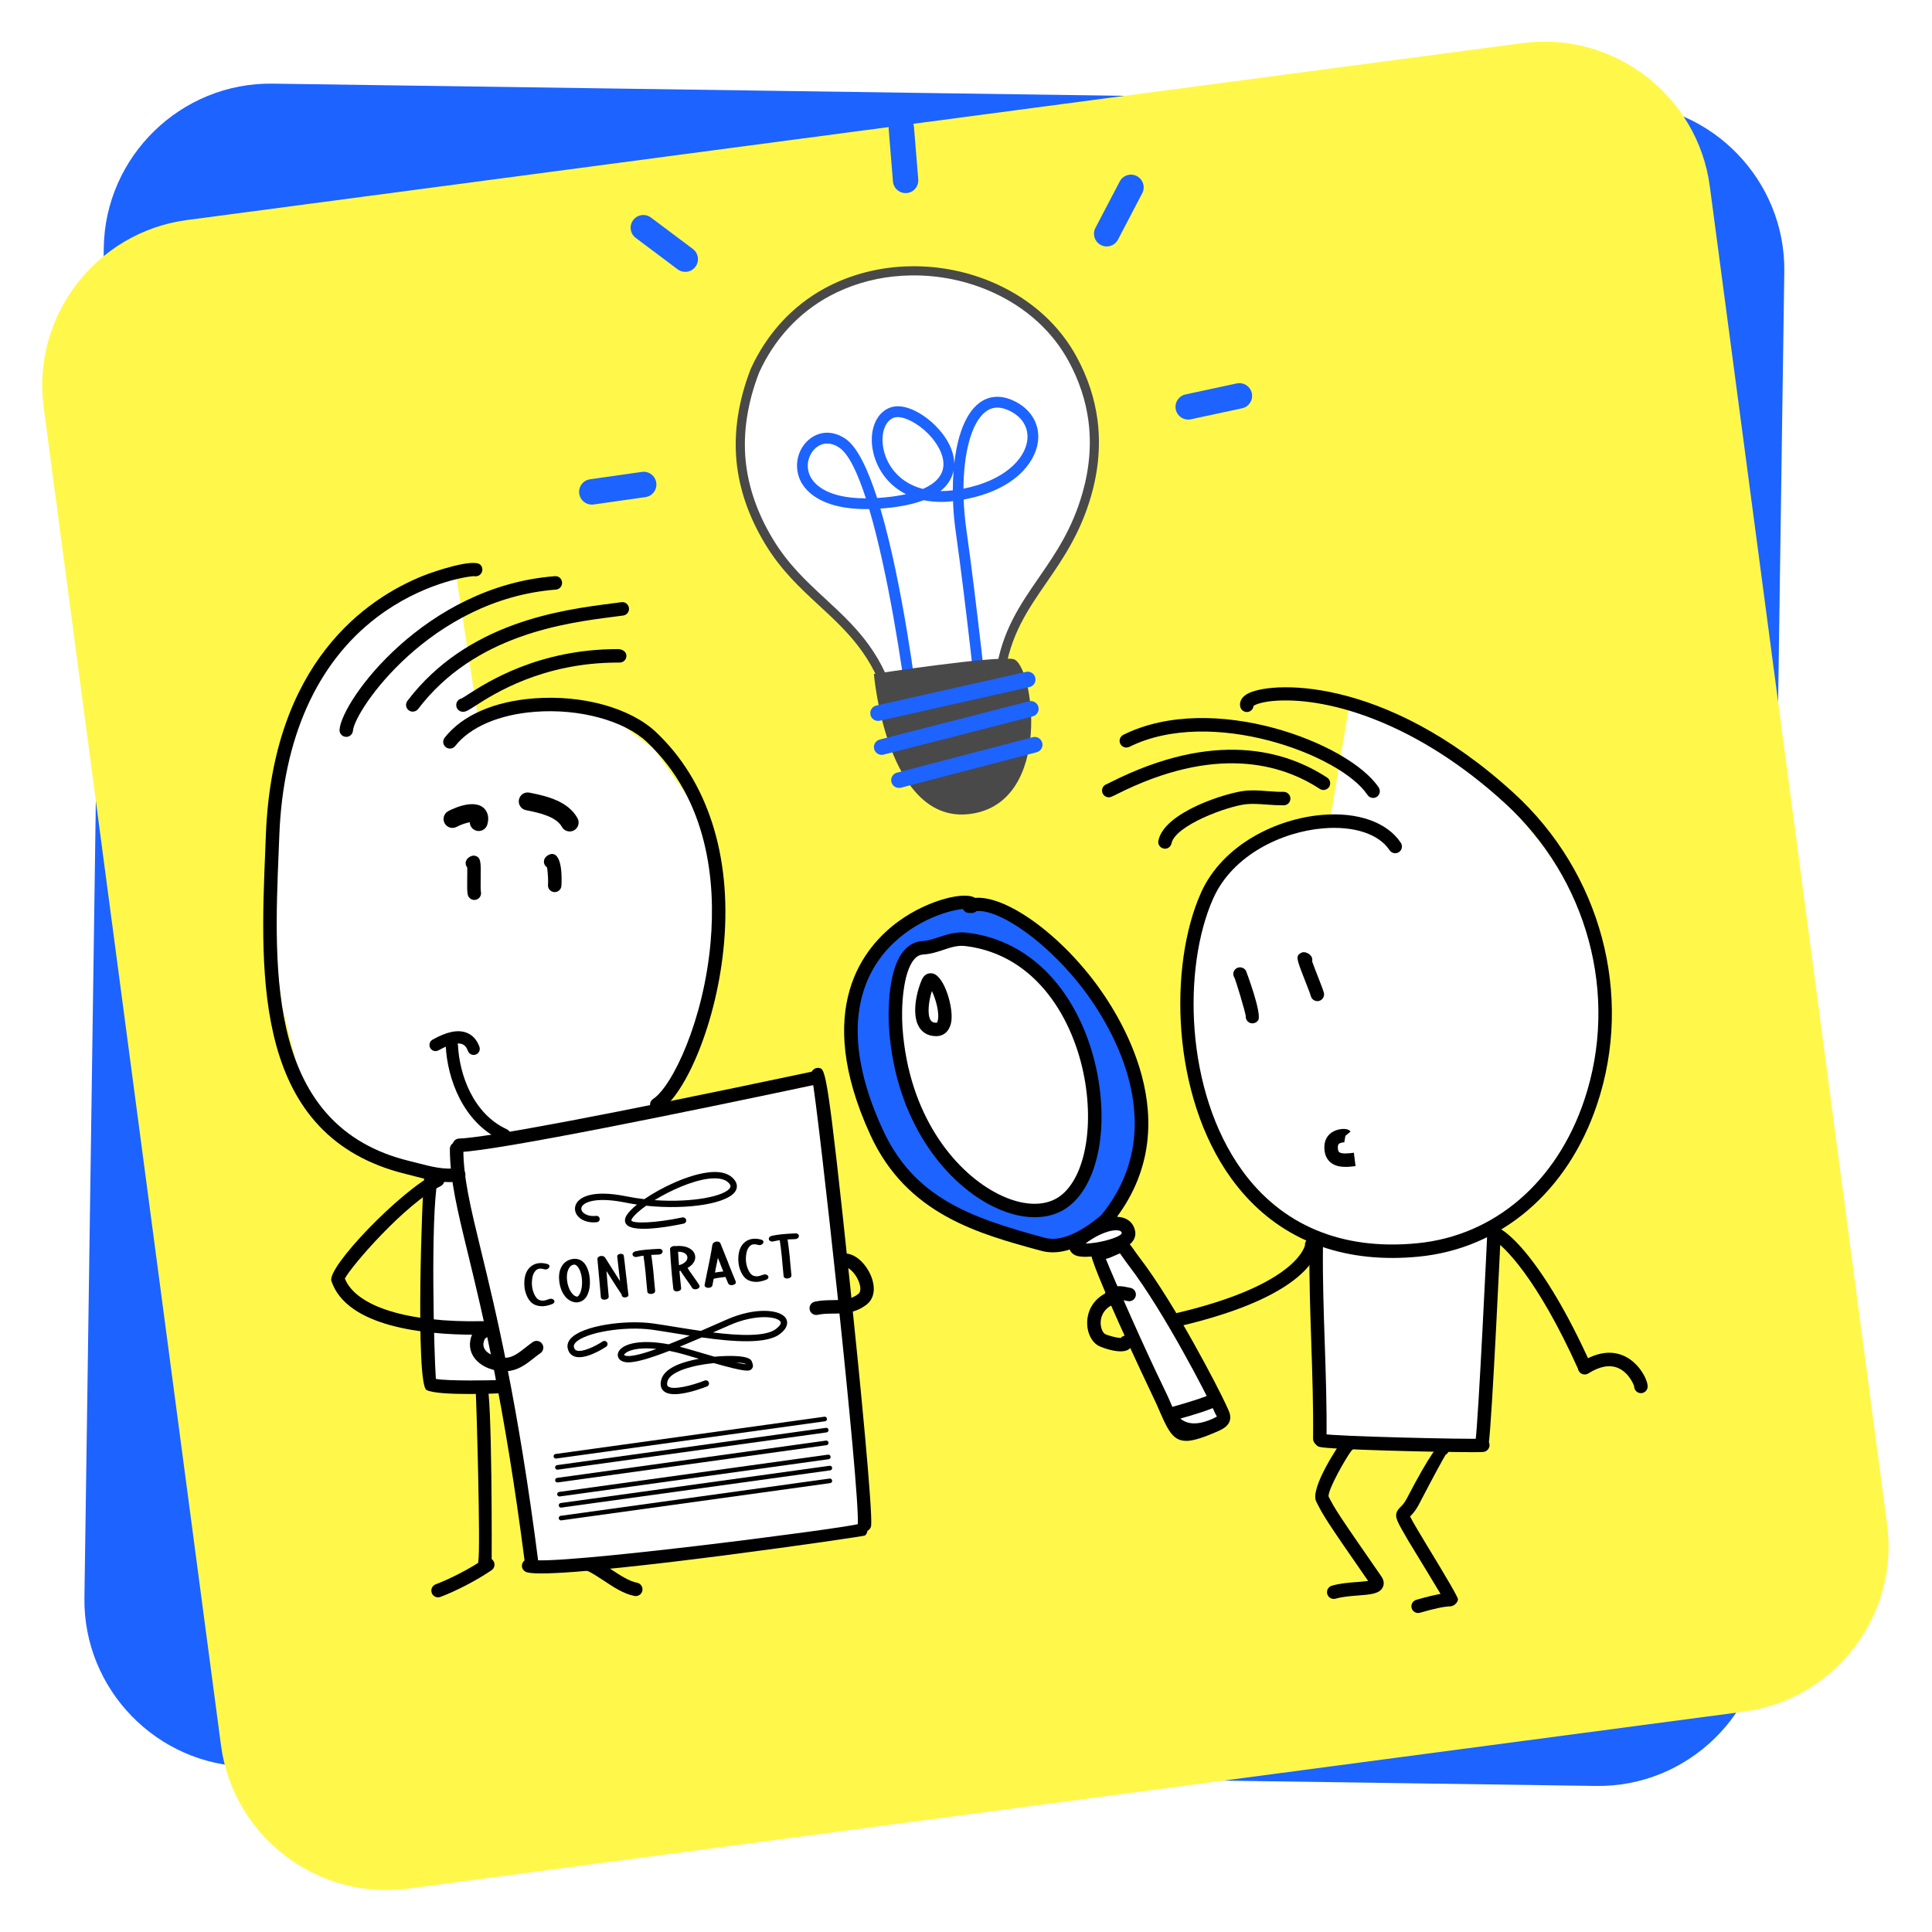 <?xml version="1.0" encoding="UTF-8"?>
<svg id="Layer_2" data-name="Layer 2" xmlns="http://www.w3.org/2000/svg" xmlns:xlink="http://www.w3.org/1999/xlink" viewBox="0 0 747 747">
  <defs>
    <style>
      .cls-1 {
        fill: #494949;
      }

      .cls-2 {
        fill: #fff;
      }

      .cls-3 {
        fill: #fff84b;
        filter: url(#drop-shadow-1);
      }

      .cls-4 {
        fill: #1d63ff;
      }

      .cls-5 {
        fill: none;
        stroke: #000;
        stroke-linecap: round;
        stroke-linejoin: round;
        stroke-width: 1.78px;
      }
    </style>
    <filter id="drop-shadow-1" x="0" y="0" width="747" height="747" filterUnits="userSpaceOnUse">
      <feOffset dx="12" dy="12"/>
      <feGaussianBlur result="blur" stdDeviation="5"/>
      <feFlood flood-color="#000" flood-opacity=".15"/>
      <feComposite in2="blur" operator="in"/>
      <feComposite in="SourceGraphic"/>
    </filter>
  </defs>
  <g id="Layer_1-2" data-name="Layer 1">
    <g>
      <g>
        <path class="cls-4" d="M626.4,39.8l-520.95-7.46c-35.43-.51-64.83,28.06-65.33,63.49l-.69,47.93-6.1,426.05-.69,47.93c-.51,35.43,28.06,64.83,63.49,65.33l520.95,7.46c35.43.51,64.83-28.06,65.33-63.49l.69-47.93,6.1-426.05.69-47.93c.51-35.43-28.06-64.83-63.49-65.33Z"/>
        <path class="cls-3" d="M576.77,4.65L60.28,73.08C25.15,77.73.22,110.28,4.88,145.4l6.3,47.52,55.97,422.4,6.3,47.52c4.65,35.12,37.2,60.05,72.32,55.4l516.49-68.43c35.12-4.65,60.05-37.2,55.4-72.32l-6.3-47.52-55.97-422.4-6.3-47.52C644.44,24.92,611.89,0,576.77,4.65Z"/>
      </g>
      <g>
        <polygon class="cls-2" points="514.31 316.86 521.77 272.19 551.76 284.9 575.91 301.86 596.58 326.94 612.09 349.73 619.73 380.08 619.73 403.29 615.2 433.2 598.6 457.06 584.22 470.12 577.95 476.78 574.47 541.32 572.65 560.16 512.89 556.31 509.6 500.31 507.58 478.65 493.7 466.67 473.4 449.3 461.32 416.17 458.79 387.08 461.32 368.17 464.3 345.31 480.57 328.14 498.95 319.39 514.31 316.86"/>
        <polygon class="cls-2" points="168.09 453.92 166.05 452.67 154.01 451.16 134.23 441.15 117.15 421.54 109.11 389.3 104.56 355.35 104.56 316.86 110.64 279.27 123.71 253.99 144.13 235.32 166.05 225.88 176.4 222.76 184.85 277.63 197.36 275.16 213.73 272.19 233.58 275.21 252.91 289.65 272.24 316.86 278.08 339.39 276.28 376.05 268.46 395.68 263.25 414.23 250.5 432.77 289.32 421.54 314.01 416.99 329.21 501.79 332.47 560.19 334.81 590.03 330.23 592.14 262.35 602.36 223.72 604.84 205.71 604.84 197.38 535.26 181.7 535.26 166.78 535.26 166.05 509.97 166.05 470.49 168.09 453.92"/>
        <polygon class="cls-4" points="329.78 384.84 341.02 365.7 360.9 351.76 375.63 349.73 392.39 351.62 413.38 368.18 425.9 387.08 433.81 403.29 438.98 421.54 439.2 443.82 437.98 458.75 431.34 468.15 421.04 473.75 413.47 481.03 402.6 480.32 382.37 475.68 364.84 465.44 351.36 457.06 337.85 438.97 331.58 418.29 329.78 395.43 329.78 384.84"/>
        <polygon class="cls-2" points="353.85 429.69 346.41 403.29 346.41 380.98 350.13 370.64 357.2 365.7 372.07 362.99 386.87 368.17 403.5 377.62 416.99 398.71 421.79 426.38 421.79 448.86 415.19 462.34 405.75 465.44 394.96 467.74 381.92 463.69 367.94 451.16 355.63 435.93 353.85 429.69"/>
        <path class="cls-2" d="M426.43,473.17l6.75-.24,4.79,2.75-4.22,5.34,5.45,6.26,19.15,31.92,11.17,20.45,4.34,8.32-3.24,3.18-12.94,3.16s-2.66-1.32-3.37-3.16-25.14-51.88-25.14-51.88l-5.84-16.62-5.43.36-1.8-3.47,5.71-3.86,4.64-2.52Z"/>
        <g>
          <g>
            <path d="M538.3,486.38c-26.29,0-47.7-10.56-62.34-30.89-23.17-32.16-24.09-82.24-11.66-110.18,8.4-18.89,29.57-28.79,46.81-30.22,13.9-1.23,25.29,2.87,30.51,10.77.79,1.2.47,2.81-.73,3.61-1.19.79-2.81.46-3.61-.73-4.16-6.29-13.77-9.48-25.73-8.46-15.72,1.3-34.96,10.21-42.49,27.15-11.84,26.63-10.96,74.36,11.13,105.02,15.31,21.27,38.66,31.08,67.67,28.26,29.88-2.85,54.07-23.59,64.73-55.46,13.48-40.31,1.37-85.37-30.84-114.81-33.78-30.85-67.37-40.64-87.81-39.54-5.76.32-8.45,1.46-9.26,2-.09,1.06-.83,2.01-1.92,2.31-1.37.37-2.81-.45-3.19-1.84-.24-.89-.47-3.16,2.52-4.98,8.09-4.95,52.68-7.91,103.18,38.21,33.73,30.83,46.39,78.05,32.26,120.31-11.32,33.88-37.18,55.93-69.17,58.98-3.42.33-6.78.49-10.05.49Z"/>
            <path d="M530.9,308.52c-.84,0-1.67-.41-2.17-1.17-10.29-15.52-60.47-34.29-92.07-18.58-1.28.62-2.85.12-3.49-1.17-.64-1.29-.12-2.85,1.17-3.49,34.43-17.11,87.33,3.17,98.73,20.37.79,1.2.47,2.81-.73,3.61-.44.29-.94.43-1.44.43Z"/>
            <path d="M428.7,308.27c-1.13,0-2.16-.73-2.49-1.87-.4-1.35.35-2.77,1.67-3.2.26-.11.75-.37,1.44-.71,40.43-20.43,67.89-12.28,83.82-1.83,1.2.79,1.53,2.4.75,3.61-.8,1.2-2.42,1.53-3.61.75-14.76-9.68-40.41-17.17-78.61,2.12-1.18.6-1.95.95-2.24,1.03-.24.07-.49.11-.73.11Z"/>
            <path d="M450.44,328.14c-.17,0-.35-.01-.52-.05-1.41-.28-2.32-1.65-2.03-3.06,2.24-11.08,26.42-18.54,33.45-19.27,3.01-.32,5.98-.09,8.85.14,2.03.16,4.03.29,6.08.26,1.38-.04,2.63,1.11,2.67,2.54.03,1.44-1.1,2.63-2.54,2.67-2.18,0-4.4-.11-6.62-.28-2.75-.2-5.36-.4-7.92-.15-7.43.78-27.49,8.26-28.89,15.13-.25,1.23-1.34,2.09-2.55,2.09Z"/>
            <path d="M509.35,387.08c-1.15,0-2.2-.77-2.52-1.93-.26-.95-1.23-3.42-2.23-5.97-3.4-8.69-3.76-9.6-1.43-10.81,1.16-.61,3.06.23,3.8,1.34.41.62.52,1.37.37,2.05.53,1.48,1.44,3.82,2.11,5.53,1.09,2.79,2.14,5.48,2.41,6.52.37,1.39-.45,2.81-1.84,3.19-.22.06-.45.09-.68.09Z"/>
            <path d="M484.26,395.68c-.17,0-.35-.02-.52-.05-1.32-.27-2.2-1.5-2.07-2.81-.43-2.44-3.8-13.59-4.41-14.87-.8-1.2-.42-2.73.77-3.53,1.21-.79,2.87-.37,3.67.81.09.14,6.4,16.84,4.75,19.29-.49.73-1.33,1.16-2.2,1.16Z"/>
            <path d="M520.17,451.16c-2.12,0-4.27-.39-5.91-1.88-1.53-1.38-2.27-3.4-2.2-5.99.07-3.03,1.76-5.33,4.61-6.3.4-.14,4.04-1.32,5.53.52l-2.01,1.65-2.31,1.19,2.31-1.19-.44,2.56c-.34-.09-1.48.05-2.07.57-.18.16-.39.44-.41,1.14-.02.7.05,1.61.49,2.01.95.86,3.94.49,5.71.26l.64,5.17c-1.19.14-2.55.31-3.93.31Z"/>
            <path d="M510.29,558.88h-.03c-1.44-.02-2.58-1.19-2.57-2.64.14-12.31-.28-24.88-.69-37.04-.41-12.17-.84-24.75-.69-37.09.02-1.42,1.18-2.57,2.6-2.57h.03c1.44.02,2.58,1.19,2.57,2.64-.14,12.22.28,24.74.69,36.85.41,12.22.84,24.84.69,37.28-.02,1.42-1.18,2.57-2.6,2.57Z"/>
            <path d="M573.05,560.19c-.13,0-.26,0-.4-.03-1.42-.22-2.39-1.55-2.17-2.97,1.13-7.28,4.61-81.08,4.63-81.73.05-1.41,1.2-2.53,2.6-2.53h.07c1.43.04,2.56,1.21,2.54,2.64-.01.6-3.47,74.56-4.7,82.41-.2,1.29-1.3,2.2-2.57,2.2Z"/>
            <path d="M569.07,561.47c-14.14,0-55.25-1-58.95-2.05-1.38-.39-2.18-1.83-1.79-3.21.39-1.38,1.81-2.18,3.21-1.79,3.65.92,57.08,2.18,61.35,1.82,1.44-.27,2.7.66,2.98,2.07.28,1.41-.72,2.79-2.14,3.06-.37.07-2.06.11-4.66.11Z"/>
            <path d="M548.32,623.67c-1.13,0-2.17-.74-2.5-1.87-.4-1.38.39-2.83,1.77-3.23,4.43-1.29,7.39-1.95,9.39-2.29-2.87-4.82-8.44-13.94-10.62-17.53-1.01-1.65-1.67-2.74-1.74-2.86l-1.23-2.13c-3.86-6.65-4.79-8.23-1.84-11.15.61-.6,1.37-1.35,2.26-2.97l.73-1.4q11.52-22.03,14.19-20.91c1.25.52,1.81,2.41,1.4,3.69-.2.66-.65,1.18-1.21,1.49-1.08,1.8-3.67,6.46-9.77,18.14l-.79,1.5c-1.25,2.28-2.44,3.46-3.16,4.16t0,0c.41.9,1.44,2.68,2.69,4.82l2.92,4.89q12.95,21.23,12.91,22.31c-.05,1.38-1.65,2.74-3.04,2.77-2.26.03-6.17.86-11.62,2.45-.24.07-.49.1-.73.1Z"/>
            <path d="M515.68,618.21c-1.13,0-2.17-.74-2.5-1.88-.4-1.38.39-2.82,1.78-3.23,3.13-.91,6.68-1.19,9.82-1.42,1.34-.11,3.01-.24,4.2-.42-16.24-23.42-17.15-24.93-20.05-30.64-2.68-5.32,9.38-22.75,9.51-22.91.46-.62,1.41-1.86,3.1-1.61.98.18,1.78.91,2.06,1.86.31,1.08-.11,2.21-.98,2.83-2.08,2.61-9.2,15.08-8.94,17.8,2.58,5,3,5.82,20.34,30.81,1.32,1.84,1.08,3.34.64,4.26-1.2,2.58-4.68,2.85-9.49,3.22-2.88.22-6.16.48-8.77,1.24-.24.07-.49.1-.73.1Z"/>
            <path d="M612.6,531c-.99,0-1.94-.57-2.37-1.54-16.05-35.69-29.05-47.92-32.63-49.94-.18.04-.35.05-.52.05-1.32,0-2.45-1-2.59-2.34-.13-1.27.85-2.71,2.09-3.04,4.41-1.24,20.43,13.16,38.4,53.14.59,1.31,0,2.85-1.31,3.44-.35.16-.71.23-1.06.23Z"/>
            <path d="M634.45,538.65c-.18,0-.37-.02-.56-.06-1.21-.27-2.03-1.34-2.04-2.53-.24-.89-2.09-5.31-6.17-7.1-3.25-1.41-7.14-.73-11.57,2.08-1.19.75-2.82.41-3.59-.81-.77-1.21-.4-2.82.81-3.59,8.89-5.61,15.21-3.65,18.95-1.02,4.52,3.17,7.19,8.86,6.72,11-.27,1.21-1.35,2.04-2.54,2.04Z"/>
            <path d="M453.94,513.2c-1.19,0-2.26-.81-2.54-2.02-.33-1.4.56-2.8,1.95-3.12,45.84-10.47,50.79-24.85,51.21-26.58-.03-.36.01-.73.14-1.1.42-1.18,1.65-1.84,2.87-1.73,1.23.19,2.18,1.34,2.23,2.59.03.78.05,19.25-55.29,31.89-.2.05-.39.07-.58.07Z"/>
            <path d="M433.29,522.5c-3.53,0-8.03-1.82-8.76-2.27-2.99-1.81-4.66-6.14-4.06-10.52.74-5.35,4.48-9.34,10.28-10.96,1.38-.39,2.82.42,3.21,1.81.39,1.38-.43,2.82-1.81,3.21-5.06,1.41-6.26,4.77-6.52,6.64-.36,2.65.7,4.82,1.61,5.37.92.52,4.47,1.53,6.05,1.53h.07c.59-.71,1.55-1.08,2.51-.91,1.42.27,2.34,1.63,2.07,3.04-.22,1.16-1,2.11-2.13,2.61-.71.31-1.58.44-2.52.44Z"/>
            <path d="M458.57,557.09c-4.65,0-6.7-3.38-9.84-10.62-.94-2.18-2.07-4.76-3.54-7.76-.25-.51-24.51-51.55-23.35-54.5.53-1.45,1.88-1.81,4.58-2.52l.68-.18c.94-.38,1.8-.76,2.5-1.07,4.42-1.97,5.81-1.57,8.63,2.52.6.87,1.38,1.99,2.47,3.42,13.75,17.98,30.66,50.89,33.25,56.58l.42.92c.96,2.02,1.78,3.76,1.02,5.74-.7,1.83-2.47,2.91-4.92,3.96h0c-5.42,2.33-9.13,3.54-11.9,3.54ZM427.57,486.76c3.22,8.02,15.42,35.59,22.29,49.65,1.51,3.08,2.66,5.74,3.63,7.97q3.93,9.06,14.93,4.37h0c1.76-.75,2.13-1.13,2.19-1.19-.19.18-.62-.77-.96-1.5l-.45-.97c-2.55-5.61-19.16-37.95-32.64-55.59-1.15-1.51-1.97-2.69-2.62-3.62-.31-.45-.65-.94-.91-1.28-.37.15-.87.37-1.34.58-.75.33-1.65.73-2.77,1.18-.16.06-.6.2-1.18.35-.06.01-.12.03-.18.05ZM469.45,551.15h.07-.07Z"/>
            <path d="M452.88,549.4c-1.14,0-2.18-.75-2.51-1.9-.39-1.39.42-2.83,1.8-3.21,9.9-2.77,13.77-4.24,15.15-4.84.33-.4.79-.71,1.32-.85,1.35-.4,3.12.41,3.5,1.8.67,2.43.95,3.44-18.57,8.9-.24.06-.47.09-.71.09Z"/>
            <path d="M429.77,503.33c-.83,0-1.65-.4-2.16-1.15-.81-1.19-.49-2.81.7-3.61,2.79-1.89,5.84-1.25,8.04-.77l.74.15c1.41.28,2.33,1.65,2.05,3.06-.28,1.4-1.63,2.35-3.06,2.05l-.81-.17c-1.91-.4-3.16-.6-4.05,0-.45.31-.96.45-1.46.45Z"/>
            <path d="M419.74,485.94c-1.61,0-2.97-.17-3.85-.54-1.86-.77-2.81-2.49-2.42-4.37.96-4.57,11.86-10.66,18.38-10.54,3.84.07,6.49,2.2,7.07,5.69h0c.18,1.09.12,3.21-2.36,5.17-3.47,2.75-11.54,4.59-16.82,4.59ZM431.52,475.68c-3.79,0-9.32,3.04-11.78,5.13,4.27,0,12.86-2.03,14.01-3.94-.12-.6-.37-1.02-1.53-1.15-.22-.03-.45-.04-.7-.04Z"/>
            <path d="M400.06,470.64c-5.62,0-11.84-1.76-18.11-5.21-16.78-9.24-35.62-31.85-38.19-67.61h0c-.16-2.24-1.36-22.15,5.82-30.36,1.95-2.22,4.32-3.44,7.06-3.61,2.21-.14,4.26-.81,6.43-1.53,3.17-1.06,6.73-2.24,11.17-1.68,30.21,3.9,45.72,31.05,50.16,55.16,4.44,24.07-1.23,45.59-13.8,52.34-3.11,1.67-6.68,2.49-10.54,2.49ZM348.95,397.45c2.42,33.68,19.93,54.85,35.5,63.42,9,4.96,17.61,5.93,23.69,2.69,10.42-5.6,15.1-25.29,11.14-46.81-4.11-22.3-18.28-47.4-45.71-50.93-3.24-.45-5.97.49-8.87,1.46-2.39.79-4.86,1.61-7.75,1.78-1.34.09-2.44.67-3.46,1.84-4.37,5-5.11,18.62-4.54,26.56h0Z"/>
            <path d="M361.95,400.63h-.01c-3.61-.01-5.54-1.87-6.52-3.43-3.29-5.23-.63-14.95,1.09-18.58,1.06-2.25,3.03-2.58,4.36-2.16,4.37,1.34,7.77,13.01,6.96,18.43-.54,3.59-2.73,5.74-5.87,5.74ZM361.95,395.42c.42.03.36,0,.55-.55.94-2.75-.66-8.6-2.19-11.69-1.22,3.8-1.9,9.01-.49,11.25.31.49.81.99,2.13,1h0Z"/>
            <path d="M428.07,473.75c-.58,0-1.15-.19-1.63-.58-1.12-.9-1.29-2.54-.39-3.66,28.58-35.52,1.23-76.25-7.84-87.88-15.88-20.38-35.54-32.04-42.44-28.88-1.3.59-2.85.03-3.45-1.28-.6-1.31-.03-2.85,1.28-3.45,10.13-4.64,32.02,8.96,48.72,30.41,9.65,12.4,38.76,55.84,7.78,94.35-.52.64-1.27.97-2.03.97Z"/>
            <path d="M407.06,484.21c-1.51,0-2.98-.19-4.39-.57-24.4-6.61-52.05-14.1-66.15-44.82-22.38-48.76-2.73-72.72,10.98-82.66,11.65-8.44,26.43-11.89,29.93-8.66,1.19,1.11,1.4,2.82.52,4.27-.77,1.23-2.38,1.61-3.58.87-.49-.3-.85-.73-1.05-1.23-4.72,0-19.31,3.78-29.91,15.3-10.43,11.33-19.26,32.66-2.15,69.94,12.15,26.45,33.68,34.08,62.78,41.96,4.14,1.11,11.46.3,23.04-9.9.68-.61,2.48-2.22,4.26-.55.98.94.81,2.84-.03,3.89-.28.35-.64.62-1.03.78-8.66,7.57-16.44,11.38-23.21,11.38Z"/>
            <path d="M334.25,592.14c-.06,0-.12,0-.18,0-1.44-.1-2.52-1.35-2.41-2.78.92-12.73-15.46-161.77-17.65-172.36-.42-.62-.56-1.42-.33-2.2.38-1.27,1.74-2.1,3.02-1.88,2.43.45,3.25.6,12.09,84.93,4.01,38.26,8.53,85.29,8.05,91.88-.09,1.38-1.24,2.42-2.6,2.42Z"/>
            <path d="M205.59,607.08c-1.29,0-2.41-.96-2.58-2.27-7.93-61.9-16.43-96.85-22.05-119.98-4.21-17.29-6.99-28.72-7.02-40.63,0-1.44,1.16-2.6,2.6-2.61h0c1.44,0,2.6,1.16,2.6,2.6.03,11.29,2.75,22.47,6.87,39.42,5.65,23.23,14.2,58.35,22.16,120.54.18,1.43-.83,2.73-2.25,2.92-.12.01-.22.02-.33.02Z"/>
            <path d="M177.59,445.42c-1.4,0-2.56-1.11-2.6-2.52-.04-1.44,1.08-2.64,2.52-2.68,10.58-.33,59.37-9.57,133.87-25.33,1.87-.4,2.92-.62,2.98-.63,1.53-.16,2.77.73,3,2.14.23,1.4-.71,2.73-2.09,2.98l-2.81.6c-43.95,9.3-119.91,24.98-134.79,25.45h-.08Z"/>
            <path d="M209.3,608.36c-3,0-5.07-.18-5.97-.59-1.31-.59-1.89-2.14-1.3-3.44.59-1.31,2.14-1.89,3.44-1.3,7.81,2.45,118.84-11.78,126.34-13.76,1.02-.43,2.26-.15,3,.77.91,1.11.74,2.75-.38,3.66-.52.42-98.72,14.66-125.14,14.66Z"/>
            <path d="M315.6,508.43c-1.19,0-2.27-.82-2.54-2.03-.31-1.4.57-2.79,1.97-3.11,2.45-.55,4.77-.57,7.02-.6,3.63-.03,6.77-.07,9.78-2.36,1.17-.88.83-2.8.54-3.86-.97-3.44-3.82-6.42-5.54-6.6-1.43-.14-2.47-1.42-2.33-2.85.14-1.42,1.21-2.5,2.85-2.33,4.58.46,8.69,5.63,10.02,10.37,1.12,3.98.24,7.42-2.4,9.42-4.39,3.34-8.9,3.38-12.88,3.42-2.06.02-4.01.04-5.93.47-.19.04-.39.06-.57.06Z"/>
            <path d="M195.01,530.2c-4.01,0-8.81-1.57-11.46-5-2.13-2.75-2.43-6.16-.87-9.59.73-1.61,2.05-2.49,3.11-3.19.49-.33,1-.67,1.21-.95.86-1.15,2.49-1.38,3.65-.5,1.15.87,1.37,2.5.5,3.65-.74.97-1.66,1.59-2.47,2.14-.51.34-1.14.76-1.26,1.02-.77,1.67-.68,3.02.25,4.24,1.63,2.11,5.65,3.4,8.75,2.87,2.4-.42,4.51-2.09,6.75-3.85.94-.74,1.87-1.48,2.83-2.14,1.17-.8,2.8-.52,3.62.68.81,1.18.51,2.8-.68,3.62-.86.59-1.69,1.25-2.54,1.92-2.52,1.99-5.38,4.25-9.08,4.89-.72.13-1.5.19-2.31.19Z"/>
            <path d="M181.47,538.98c-6.75,0-14.3-.3-16.56-1.55-4.3-2.37-1.76-77.23-.85-82.14.27-1.41,1.61-2.31,3.04-2.09,1.41.26,2.35,1.62,2.09,3.04-2.77,15-1.38,67.49-.66,76.92,4.94.86,21.57.6,24.17.39,1.4-.09,2.67.91,2.83,2.31.15,1.4-.81,2.66-2.21,2.85-.1.01-5.63.27-11.84.27Z"/>
            <path d="M183.59,516.06c-19.52,0-49.49-3-55.45-20.75-1.8-5.34,26.58-34.74,39.95-41.39,1.27-.64,2.85-.12,3.49,1.17.64,1.29.12,2.85-1.17,3.49-13.76,6.83-34.57,30.94-37.08,35.77,4.37,10.82,24.19,17.13,53.48,16.47.88,0,1.32.01,1.4.03,1.42.25,2.36,1.6,2.11,3.02-.23,1.31-1.46,2.34-2.71,2.14h-.71c-1.06.03-2.17.04-3.31.04Z"/>
            <path d="M187.5,606.74c-.16,0-.31-.01-.47-.04-1.41-.26-2.35-1.62-2.09-3.04.92-4.98-.75-63.03-1.02-66.12l2.58-.31,1.69-1.98c2.14,1.82,1.99,68.76,1.88,69.35-.24,1.25-1.33,2.13-2.56,2.13Z"/>
            <path d="M169.38,617.61c-1.06,0-2.05-.64-2.44-1.69-.5-1.35.18-2.85,1.53-3.36,5.8-2.17,13.47-6.18,18.65-9.74,1.19-.82,2.81-.52,3.62.66.82,1.19.52,2.81-.66,3.62-5.49,3.78-13.63,8.03-19.78,10.34-.31.11-.61.16-.92.16Z"/>
            <path d="M245.81,617.11c-.16,0-.31-.01-.47-.04-4.09-.76-8.06-3.38-11.89-5.92-2.27-1.5-4.42-2.92-6.4-3.82-1.3-.6-1.88-2.14-1.28-3.45.6-1.31,2.16-1.88,3.45-1.28,2.35,1.07,4.76,2.67,7.1,4.22,3.4,2.24,6.92,4.57,9.97,5.13,1.41.26,2.35,1.62,2.09,3.04-.24,1.25-1.33,2.13-2.56,2.13Z"/>
            <path d="M253.95,429.69c-.84,0-1.67-.41-2.18-1.17-.79-1.2-.46-2.81.75-3.61,7.52-4.96,19.62-30.48,22.24-60.76,1.97-22.78-.71-54.68-24.68-77.29-8.75-8.24-26.15-12.98-43.18-11.65-13.85,1.04-25.11,5.86-30.89,13.23-.89,1.14-2.52,1.33-3.65.44-1.13-.89-1.33-2.52-.44-3.65,6.79-8.64,19.07-14.05,34.6-15.21,18.74-1.43,37.25,3.72,47.13,13.06,19.89,18.75,29.23,47.7,26.3,81.52-2.66,30.75-14.85,58.26-24.57,64.67-.44.28-.94.43-1.43.43Z"/>
            <path d="M173.96,457.06c-4.85,0-9.17-1.12-13.69-2.28l-3.25-.83c-59.01-14.37-56.49-75.81-54.46-125.18l.24-6c2.58-66.87,39.12-91.42,60.68-100.1,4.82-1.95,19.64-6.81,22.22-4.33.74.71,1,1.8.64,2.77-.45,1.25-1.72,1.94-3.01,1.66-2.9.07-20.43,2.83-37.65,15.93-23.21,17.65-36.24,46.79-37.68,84.27l-.24,6.01c-1.95,47.47-4.37,106.55,50.49,119.91l3.32.84c5.39,1.4,10.04,2.59,15.48,1.94,1.51-.2,2.73.85,2.89,2.27.18,1.43-.85,2.73-2.27,2.89-1.28.16-2.52.22-3.72.22Z"/>
            <path d="M133.88,284.9c-.07,0-.14,0-.22,0-1.43-.12-2.49-1.38-2.38-2.81.94-11.4,33.1-55.46,83.25-59.31,1.57-.11,2.68.97,2.79,2.4.11,1.43-.96,2.68-2.4,2.79-48.52,3.73-77.79,46.6-78.45,54.55-.12,1.36-1.25,2.39-2.6,2.39Z"/>
            <path d="M159.6,275.16c-.55,0-1.11-.17-1.57-.53-1.15-.87-1.37-2.51-.5-3.65,23.17-30.47,59.56-35.15,79.12-37.67l3.6-.47c1.45-.24,2.74.81,2.93,2.22.2,1.42-.8,2.74-2.22,2.93l-3.64.48c-18.81,2.41-53.8,6.92-75.64,35.65-.52.68-1.29,1.03-2.07,1.03Z"/>
            <path d="M179.01,275.21h-.02c-1.44,0-2.6-1.18-2.59-2.62,0-1.25.9-2.3,2.08-2.54.49-.24,1.29-.77,2.4-1.49,7.5-4.83,27.32-17.59,58.03-17.59,1.65,0,3.29.94,3.29,2.62,0,1.44-1.17,2.59-2.6,2.59h-.68c-29.19,0-48.07,12.16-55.21,16.77-2.56,1.64-3.52,2.26-4.69,2.26Z"/>
          </g>
          <g>
            <path d="M194.99,441.15c-.33,0-.66-.07-.98-.21-15.03-6.88-21.06-23.97-21.66-36.52-.06-1.3.94-2.41,2.25-2.48,1.29-.09,2.41.94,2.48,2.25.54,11.22,5.81,26.45,18.9,32.45,1.19.54,1.71,1.95,1.17,3.13-.4.87-1.25,1.38-2.15,1.38Z"/>
            <path d="M183.14,407.88c-.96,0-1.87-.59-2.22-1.55-.52-1.4-1.25-2.27-2.25-2.63-1.33-.49-4-.47-9.1,2.4-1.14.65-2.58.24-3.22-.9-.64-1.14-.24-2.58.9-3.22,5.43-3.06,9.7-3.96,13.06-2.72,2.34.86,4.04,2.7,5.05,5.45.45,1.23-.18,2.58-1.41,3.03-.27.1-.54.15-.81.15Z"/>
          </g>
          <path d="M220.27,321.47c-1.21,0-2.38-.63-3.01-1.76-2.19-3.89-8.32-5.37-13.89-6.46-1.87-.36-3.09-2.18-2.73-4.05.36-1.87,2.16-3.1,4.05-2.73,7.09,1.38,14.95,3.4,18.59,9.85.94,1.66.35,3.77-1.31,4.71-.54.3-1.12.45-1.69.45Z"/>
          <path d="M185.09,321.31c-.32,0-.65-.04-.97-.14-1.49-.44-2.46-1.78-2.48-3.26-1.46.26-3.62.99-5,1.76-1.67.93-3.77.34-4.7-1.32-.93-1.67-.34-3.77,1.32-4.7.09-.05,9.06-5.01,13.54-1.43.86.69,2.75,2.71,1.61,6.61-.44,1.5-1.82,2.48-3.31,2.48Z"/>
          <path d="M183.39,347.96c-1.19,0-2.27-.83-2.54-2.05-.26-1.19-.25-3.29-.2-6.63.02-1.18.04-2.77.01-3.86-.62-.74-.81-1.79-.38-2.73.51-1.12,2.07-2.05,3.25-1.84,2.44.55,2.41,2.39,2.33,8.51-.03,1.89-.07,4.75.08,5.44.31,1.4-.58,2.79-1.99,3.1-.19.04-.37.06-.56.06Z"/>
          <path d="M214.47,344.93c-.09,0-.18,0-.28-.01-1.42-.16-2.46-1.44-2.31-2.87.15-1.38-.06-4.77-.36-6.67-1.08-.68-1.53-2.09-.98-3.29.53-1.15,2.26-2.21,3.48-1.84,3.91,1.07,3.05,12.24,3.04,12.35-.14,1.34-1.27,2.33-2.59,2.33Z"/>
        </g>
        <g>
          <path d="M254.42,474.75c-5.43.62-10.88.63-12.34-1.49-.47-.68-.8-1.85.29-3.51.78-1.21,2.15-2.58,3.93-4.01-1.55-.22-3.09-.49-4.6-.79-10.07-2.04-15.23-.54-16.58,1.36-.56.79-.36,1.5-.09,1.96.68,1.15,2.63,2.17,5.47,1.85.67-.08,1.28.41,1.36,1.08s-.41,1.28-1.08,1.36c-3.46.39-6.54-.8-7.86-3.04-.88-1.49-.8-3.21.2-4.62,1.16-1.63,5.34-5.11,19.07-2.34,2.32.47,4.64.83,6.93,1.1,6.76-4.64,16.77-9.3,24.33-10.3,4.31-.62,7.58.06,9.64,1.89,2.37,2.12,1.92,4.04,1.44,5-2.57,5.13-18.7,7.62-34.69,5.94-2.59,1.83-4.54,3.57-5.41,4.91-.32.49-.33.74-.32.78.51,1.28,9.23,1.06,19.73-1.17.66-.09,1.31.29,1.45.95.14.66-.28,1.31-.95,1.45-2.4.51-6.16,1.23-9.92,1.65ZM253.11,464.03c14.8,1.07,27.58-1.63,29.21-4.88.12-.24.45-.89-.88-2.08-1.48-1.32-4.15-1.74-7.68-1.3-6.38.85-14.5,4.48-20.66,8.25Z"/>
          <path d="M262.82,538.93c-2.54.29-4.88.11-6.21-1.08-.78-.7-1.58-2.04-.92-4.44,1.28-4.65,8.45-6.93,14.54-8.04-1.33-.39-2.75-.81-4.26-1.26-2.61-.78-5.01-1.37-7.2-1.8-7.04,2.74-13.05,4.61-16.3,4.43-1.72-.1-2.97-.81-3.43-1.94-.4-.97-.14-2.06.71-2.99,2.16-2.38,8.25-4,18.79-2.04,2.62-1.03,5.37-2.17,8.15-3.35-2.22-.34-4.38-.7-6.44-1.03-3.02-.49-5.78-.94-8.09-1.26-10.88-1.5-26.13,1.1-29.68,5.04-.7.78-.67,1.34-.58,1.69.22.88.65,1.15,1,1.29,2.22.87,7.38-1.68,10.1-3.48.56-.37,1.33-.22,1.7.34.37.56.22,1.33-.34,1.7-.83.55-8.21,5.33-12.34,3.73-.89-.35-2.04-1.14-2.49-2.98-.24-.95-.23-2.4,1.14-3.92,4.53-5.04,21.13-7.31,31.84-5.83,2.32.32,5.1.77,8.15,1.27,3.15.51,6.69,1.09,10.32,1.61,2.29-.99,4.55-1.99,6.72-2.94l3.51-1.54c10.73-4.7,20.57-3.93,22.7-.29.51.88,1.3,3.22-2.45,6.03-5.22,3.91-17.96,2.98-30.14,1.26-2.87,1.24-5.74,2.46-8.5,3.6,1.24.31,2.53.66,3.88,1.06,2.51.75,6.04,1.8,9.56,2.8.61-.06,1.14-.1,1.58-.13,4.35-.3,11.8-.46,12.78,1.83.39.91.88,2.05.08,2.96-.92,1.05-2,1.4-14.69-2.19-3.84.38-7.9,1.1-11.38,2.29-3.79,1.31-6.06,2.94-6.54,4.73-.4,1.44.04,1.84.19,1.96,1.81,1.62,9.39-.33,14.18-2.24.64-.25,1.34.06,1.59.69.25.63-.06,1.34-.69,1.59-1.36.54-6.21,2.37-10.51,2.86ZM284.58,526.77c1.7.39,3.06.65,3.86.7-.01-.02-.02-.05-.03-.07-.53-.3-1.91-.53-3.83-.63ZM246.98,521.49c-2.43.28-4.12.9-5.1,1.67-.49.39-.58.67-.58.73.03.06.37.35,1.31.41,2.25.12,6.31-.98,11.2-2.74-2.71-.28-4.98-.27-6.83-.06ZM275.66,515.2c10.22,1.25,20.34,1.67,24.31-1.32.56-.43,2.37-1.89,1.81-2.84-1.2-2.05-9.54-3.1-19.6,1.3l-3.51,1.54c-1,.44-2,.88-3.01,1.32Z"/>
          <g>
            <path d="M208.4,490.56c-.45.07-.83.29-1.18.62-.86.81-1.39,2.1-1.52,3.85-.17,1.74.05,3.38.68,4.94.6,1.49,1.34,2.39,2.24,2.71.48.17.98.24,1.43.21.61-.05,1.35-.24,2.23-.59,1.76-.69,2.98,1.2,1.26,1.89-2.37.96-4.47,1.11-6.35.45-1.63-.57-2.82-1.89-3.63-3.93-.73-1.79-.97-3.68-.8-5.68.21-2.21.93-3.92,2.21-5.11,1.63-1.52,4-1.97,6.66-1.2,1.74.52.47,2.53-1.27,2.02-.76-.23-1.41-.29-1.95-.18Z"/>
            <path d="M222.52,503.55c-.87-.1-1.67-.39-2.42-.86-.72-.45-1.38-1.07-1.93-1.88-1.02-1.42-1.65-3.16-1.91-5.18-.27-2.07-.07-3.87.61-5.4.42-.89.95-1.62,1.65-2.19,1.68-1.37,4.3-1.81,6.17-.68.72.43,1.34,1.05,1.84,1.91.87,1.44,1.38,3.23,1.53,5.42.15,2.14-.12,4.03-.77,5.59-.36.91-.86,1.63-1.47,2.17-.7.61-1.51.97-2.45,1.08-.15.04-.27.03-.43.03h-.06s-.37-.02-.37-.02ZM223.53,501.12c.33-.28.62-.74.86-1.32,1.08-2.64.85-7.1-.65-9.49-.34-.56-.69-.95-1.08-1.17-.27-.17-.52-.23-.79-.18-.42.07-.8.22-1.14.49-.39.33-.71.77-.98,1.34-.56,1.24-.7,2.73-.47,4.49.23,1.74.76,3.21,1.6,4.41.7,1.01,1.47,1.57,2.24,1.66.12-.01.26-.1.4-.22Z"/>
            <path d="M242.04,492.68l.07.59c.45,3.98.73,6.43.86,7.28.23,1.27-2.34,1.51-2.57.33l-.04-.35c-.4-.56-.77-1.14-1.15-1.74l-.89-1.33c-1.04-1.62-2.31-3.64-3.84-6.03.05.69.15,1.59.24,2.69,0,.04.01.11,0,.22.28,3.29.51,5.58.63,6.93.16,1.41-2.86,1.8-3.03.32l-.61-6.95-.02-.22c-.34-3.75-.56-6.27-.7-7.54-.07-.62.54-1.18,1.39-1.27.63-.07,1.24.17,1.54.58l.11.17c2.84,4.51,4.74,7.53,5.71,9.02l-.21-1.83-.07-.59c-.45-4.2-.72-6.56-.8-7.06-.23-1.24,2.39-1.59,2.53-.35.09.53.39,2.9.84,7.13Z"/>
            <path d="M246.42,485.94c-1.94.47-2.66-1.61-.73-2.12,2.35-.56,5.39-.79,9.07-.96,1.98-.09,1.87,2.17-.11,2.22-1.01.03-1.95.07-2.83.12.29,1.77.51,3.98.82,6.64.06.5.11,1.26.19,2.25.19,2.21.35,3.86.47,4.96.17,1.45-2.86,1.77-3.02.34-.13-1.12-.29-2.78-.48-5.01-.08-.99-.14-1.75-.19-2.25-.3-2.66-.52-4.87-.82-6.64-.87.12-1.65.28-2.37.45Z"/>
            <path d="M267.91,493.31l.11.16.32.43c.19.31.33.5.4.58l.66.93c.48.68.81,1.2,1,1.51.65,1.38-2.13,2.25-2.86.95-.12-.25-.41-.69-.85-1.33l-.66-.93c-.04-.09-.18-.27-.4-.56-.22-.29-.32-.43-.33-.45l-.11-.15c-1.06-1.51-1.76-2.54-2.1-3.13l-.39.11c.19,2.21.41,4.41.66,6.61.16,1.43-2.86,1.8-3.02.34-.57-4.99-.99-10.03-1.26-15.1v-.09c-.05-.11-.03-.2-.01-.31.06-.56.71-1.04,1.46-1.1.18-.02.37-.02.53.03,2.03-.21,3.77.02,5.16.68,1.46.7,2.3,1.7,2.54,3.01.21,1.29-.24,2.48-1.36,3.61-.44.43-.95.8-1.55,1.13.27.53.97,1.54,2.06,3.04ZM265,487.89c.63-.61.87-1.26.76-1.94-.11-.68-.56-1.18-1.31-1.55-.61-.29-1.36-.42-2.28-.43.11,1.75.21,3.47.35,5.22,1.1-.3,1.91-.73,2.48-1.31Z"/>
            <path d="M281.49,488.09c.04.06.04.13.05.17,1.34,3.39,2.31,5.78,2.9,7.16.64,1.31-2.26,2.17-2.91.78-.29-.7-.63-1.51-1.02-2.47l-.15.02-1.81.21c-1.03.14-1.87.28-2.55.45h-.06c-.19.99-.35,1.81-.48,2.51-.23,1.45-3.25,1.31-3.02-.15.17-.93.45-2.26.78-3.92.06-.3.14-.66.21-1.09.02-.07.09-.28.11-.43l.02-.11c.07-.21.11-.41.12-.57.17-.89.33-1.66.47-2.28.17-.93.35-1.8.5-2.58.33-1.69.59-3.19.78-4.48.04-.2.14-.37.28-.54.18-.31.52-.53.97-.65.8-.25,1.66.06,1.88.63.46,1.13,1.45,3.58,2.95,7.35ZM277.13,488.52c-.14.62-.3,1.39-.47,2.3-.01.16-.05.34-.09.55l-.12.55s-.02.09-.02.11l1.81-.27,1.42-.16c-.29-.7-.64-1.55-1.03-2.56-.04-.08-.05-.15-.05-.19-.46-1.11-.8-1.94-1.02-2.51-.14.66-.27,1.39-.42,2.19Z"/>
            <path d="M291.14,481.15c-.45.07-.83.29-1.18.62-.86.81-1.38,2.1-1.52,3.85-.17,1.74.05,3.38.68,4.94.6,1.49,1.34,2.39,2.24,2.71.48.17.98.24,1.43.21.61-.05,1.35-.24,2.23-.59,1.76-.69,2.98,1.2,1.26,1.89-2.37.96-4.47,1.11-6.35.45-1.63-.57-2.82-1.89-3.63-3.93-.73-1.79-.97-3.68-.8-5.68.21-2.21.93-3.92,2.2-5.11,1.63-1.52,4-1.97,6.66-1.2,1.74.52.47,2.53-1.27,2.02-.76-.23-1.41-.29-1.95-.18Z"/>
            <path d="M299.12,479.96c-1.94.47-2.66-1.61-.73-2.12,2.35-.56,5.39-.79,9.07-.96,1.98-.09,1.87,2.17-.11,2.22-1.01.03-1.95.07-2.83.12.29,1.77.51,3.98.82,6.64.06.5.11,1.26.19,2.25.19,2.21.35,3.86.47,4.96.17,1.45-2.86,1.77-3.02.34-.13-1.12-.29-2.78-.48-5.01-.08-.99-.14-1.75-.19-2.25-.3-2.66-.52-4.87-.82-6.64-.87.12-1.65.28-2.37.45Z"/>
          </g>
        </g>
        <line class="cls-5" x1="214.93" y1="563.06" x2="318.85" y2="548.65"/>
        <line class="cls-5" x1="215.53" y1="567.36" x2="319.45" y2="552.95"/>
        <line class="cls-5" x1="215.53" y1="572.3" x2="319.45" y2="557.89"/>
        <line class="cls-5" x1="216.33" y1="577.72" x2="320.26" y2="563.32"/>
        <line class="cls-5" x1="216.93" y1="582.02" x2="320.86" y2="567.62"/>
        <line class="cls-5" x1="216.93" y1="586.96" x2="320.86" y2="572.56"/>
      </g>
      <g>
        <path class="cls-4" d="M229.51,195.06c-2.7.36-5.17-1.5-5.55-4.2-.38-2.69,1.5-5.17,4.2-5.55l20.04-2.85c2.69-.38,5.17,1.5,5.55,4.2.38,2.69-1.5,5.17-4.2,5.55l-20.04,2.85h0Z"/>
        <path class="cls-4" d="M478.19,148.25c2.65-.57,5.27,1.14,5.83,3.79s-1.14,5.27-3.79,5.83l-19.79,4.25c-2.65.57-5.27-1.14-5.83-3.79-.57-2.65,1.14-5.27,3.79-5.83l19.79-4.25h0Z"/>
        <path class="cls-4" d="M432.94,70.16c1.26-2.4,4.23-3.33,6.63-2.07s3.33,4.23,2.07,6.63l-9.39,17.94c-1.26,2.4-4.23,3.33-6.63,2.07s-3.33-4.23-2.07-6.63l9.39-17.94h0Z"/>
        <path class="cls-4" d="M343.61,50c-.22-2.71,1.79-5.08,4.48-5.3,2.71-.22,5.08,1.79,5.3,4.48l1.65,20.17c.22,2.71-1.79,5.08-4.48,5.3-2.71.22-5.08-1.79-5.3-4.48l-1.65-20.17h0Z"/>
        <path class="cls-4" d="M245.81,91.99c-2.19-1.64-2.61-4.72-1-6.88,1.64-2.19,4.72-2.61,6.88-1l16.2,12.15c2.19,1.64,2.61,4.72,1,6.88-1.64,2.19-4.72,2.61-6.88,1l-16.2-12.15h0Z"/>
        <g>
          <path class="cls-2" d="M344.6,271.78l42.09-10.66c2.01-15.88,9.01-26.06,16.6-37.04,6.23-9.04,12.87-18.68,16.94-33.01,2.99-10.49,3.48-20.09,2.32-28.75-1.16-8.64-4.01-16.43-7.74-23.35-6.71-12.44-17.56-21.76-30.19-27.51-10.1-4.6-21.32-6.93-32.5-6.73-11.14.17-22.24,2.83-32.16,8.17-11.63,6.27-21.61,16.28-28.05,30.41-4.83,12.49-6.44,24.12-5.36,35.02,1.08,10.97,4.88,21.29,10.82,31.11,6.05,10.01,13.42,16.8,20.48,23.34,11.01,10.18,21.41,19.8,26.75,39.01h0Z"/>
          <path class="cls-1" d="M344.79,273.53c-.85.09-1.65-.44-1.89-1.28-5.2-18.71-15.41-28.16-26.22-38.16l-.21-.19c-7.12-6.59-14.49-13.41-20.62-23.55-6.28-10.38-10-21.1-11.07-31.85-1.13-11.46.71-23.52,5.47-35.83,6.23-13.7,16.19-24.5,28.85-31.33,9.87-5.31,21.28-8.22,32.98-8.38,11.42-.2,22.92,2.18,33.26,6.89,13.67,6.22,24.39,16,31.02,28.28,4.17,7.72,6.84,15.78,7.94,23.95,1.28,9.54.49,19.45-2.37,29.47-4.16,14.63-11.08,24.67-17.19,33.53-7.37,10.67-14.34,20.75-16.31,36.26-.09.72-.61,1.31-1.32,1.49l-42.09,10.66c-.08.02-.17.04-.25.04ZM345.58,106.88c-8.81.94-17.27,3.52-24.78,7.56-11.97,6.46-21.41,16.7-27.28,29.59-4.52,11.69-6.29,23.2-5.21,34.11,1.01,10.22,4.57,20.44,10.57,30.37,5.88,9.72,13.05,16.36,20,22.79l.18.17c10.9,10.08,21.18,19.6,26.77,38.17l39.28-9.95c2.27-15.68,9.3-25.86,16.74-36.63,6.24-9.05,12.7-18.42,16.7-32.49,2.72-9.55,3.48-18.98,2.26-28.03-1.04-7.75-3.58-15.4-7.55-22.74-6.25-11.59-16.41-20.84-29.37-26.74-9.87-4.49-20.84-6.76-31.74-6.57-2.21.03-4.4.17-6.57.4Z"/>
        </g>
        <path class="cls-4" d="M380.26,277.49h0c-1.14.12-2.17-.7-2.29-1.85-.05-.43-4.57-42.84-8.47-70.29-.53-3.72-.88-7.63-1.02-11.58-4.19.53-8.03.3-11.35-.37-3.96,1.5-8.91,2.55-14.79,3.08-.66.06-1.31.12-1.95.16,8.6,29.09,13.89,71.12,14.69,77.7.14,1.14-.67,2.18-1.82,2.32h-.03c-1.13.12-2.15-.68-2.29-1.82-2.07-17.11-7.62-53.49-14.87-78.01-19.75.3-25.39-7.93-26.93-11.75-2.19-5.42-.61-11.71,3.86-15.3,4.06-3.26,9.27-3.3,13.95-.09,4.53,3.11,8.62,11.77,12.19,22.86.91-.05,1.85-.13,2.82-.22,3.07-.27,5.86-.71,8.34-1.26-7.1-3.56-11.13-9.82-12.58-15.82-2-8.24.76-15.68,6.57-17.71,5.36-1.87,12.7,2.28,17.57,7.22,4.6,4.67,7.08,9.88,7.09,14.62,1.13-10.32,4.11-19.31,9.6-23.52,3.65-2.79,8.06-3.2,12.79-1.18,7.08,3.03,10.9,9.23,9.97,16.18-1.09,8.22-9.3,18.73-28.71,22.28.14,3.75.48,7.65,1.04,11.61,3.9,27.52,8.44,70,8.49,70.43.12,1.14-.71,2.17-1.85,2.29ZM363.62,189.87c1.51.01,3.1-.07,4.78-.28,0-2.58.1-5.15.3-7.66-.12.62-.29,1.22-.51,1.81-.86,2.35-2.39,4.4-4.58,6.13ZM384.82,157.64c-1.35.14-2.59.66-3.75,1.55-5.37,4.11-8.48,15.62-8.55,29.75,15.7-3.09,23.7-11.37,24.66-18.6.68-5.1-2.12-9.51-7.49-11.81-1.76-.75-3.37-1.05-4.86-.89ZM319.12,171.53c-1.25.13-2.45.63-3.52,1.5-2.57,2.07-4.29,6.33-2.61,10.49,1.19,2.94,5.63,9.15,21.8,9.17-3.16-9.78-6.61-17.09-10.21-19.56-1.82-1.25-3.7-1.78-5.46-1.59ZM346.51,161.3c-.31.03-.6.1-.87.19-3.68,1.28-5.35,6.78-3.89,12.8,1.48,6.1,6.24,12.5,15.09,14.75,3.92-1.7,6.44-3.96,7.45-6.72,1.79-4.91-1.62-10.77-5.4-14.61-4.05-4.11-9.23-6.74-12.37-6.41Z"/>
        <path class="cls-1" d="M337.88,260.59s46.02-7.06,53.81-5.77c7.79,1.29,15.99,55.41-16.41,59.87-32.4,4.47-37.4-54.1-37.4-54.1Z"/>
        <g>
          <path class="cls-4" d="M339.81,278.72c-1.5.16-2.92-.83-3.25-2.33-.36-1.62.65-3.23,2.28-3.6l57.86-13.01c1.61-.37,3.23.65,3.6,2.28.37,1.62-.65,3.23-2.28,3.6l-57.86,13.01c-.11.03-.23.05-.34.06Z"/>
          <path class="cls-4" d="M341.22,291.85c-1.46.16-2.86-.78-3.23-2.25-.41-1.61.56-3.25,2.17-3.66l57.67-14.79c1.58-.42,3.25.56,3.66,2.17.41,1.61-.56,3.25-2.17,3.66l-57.67,14.79c-.14.04-.29.06-.43.08Z"/>
          <path class="cls-4" d="M347.9,304.64c-1.46.16-2.85-.77-3.23-2.23-.42-1.61.54-3.25,2.15-3.67l52.49-13.71c1.58-.42,3.25.54,3.67,2.15.42,1.61-.54,3.25-2.15,3.67l-52.49,13.71c-.15.04-.3.07-.44.08Z"/>
        </g>
      </g>
    </g>
  </g>
</svg>